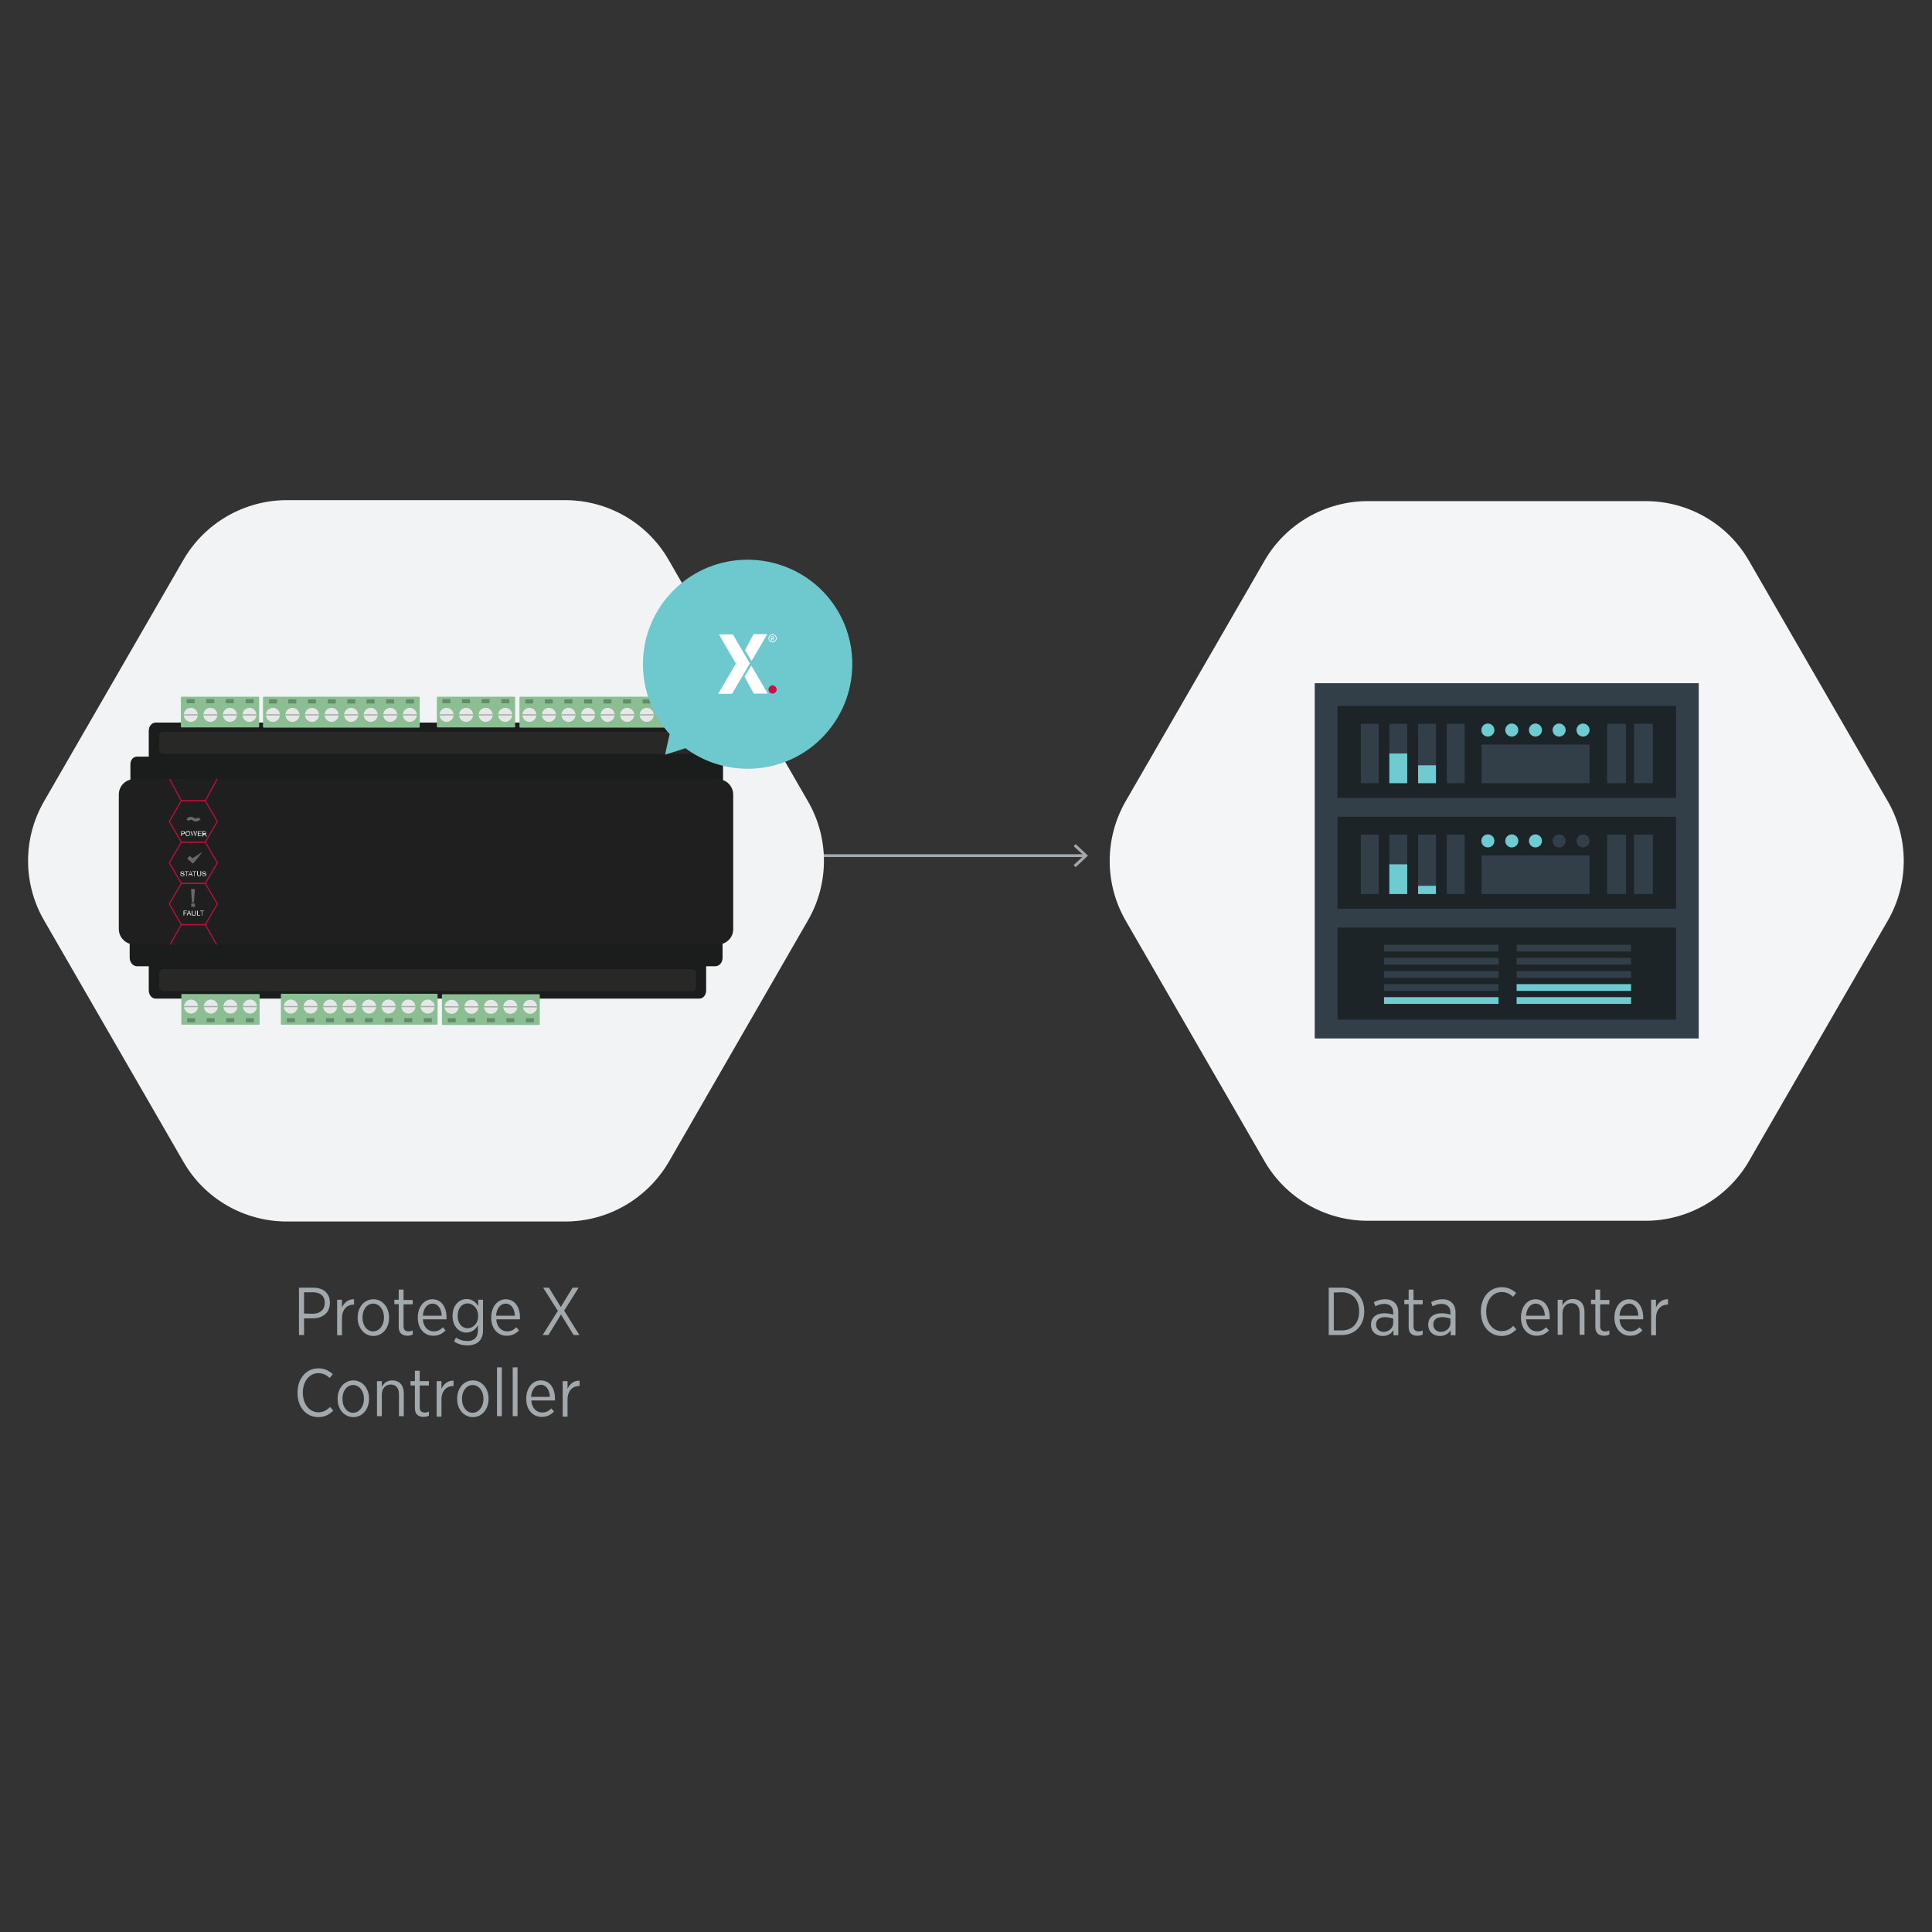 <?xml version="1.0" encoding="utf-8"?>
<!-- Generator: Adobe Illustrator 27.7.0, SVG Export Plug-In . SVG Version: 6.00 Build 0)  -->
<svg version="1.1" id="Layer_1" xmlns="http://www.w3.org/2000/svg" xmlns:xlink="http://www.w3.org/1999/xlink" x="0px" y="0px"
	 viewBox="0 0 800 800" style="enable-background:new 0 0 800 800;" xml:space="preserve">
<rect x="0" y="0" width="800" height="800" fill="#333333" stroke="none"/>
<style type="text/css">
	.st0{fill:none;stroke:#A2A9AD;stroke-width:1.17;stroke-miterlimit:10;}
	.st1{fill:#A2A9AD;}
	.st2{fill:#F4F5F6;}
	.st3{fill:#323E48;}
	.st4{fill:#1D2428;}
	.st5{fill:#6DCBD1;}
	.st6{fill:#F2F3F4;}
	.st7{fill:#1B1C1C;}
	.st8{fill:#8CBE94;}
	.st9{fill:#638C6A;}
	.st10{fill:#E6E8E7;}
	.st11{clip-path:url(#SVGID_00000029005123590661926480000004523930556851164571_);}
	.st12{fill:none;stroke:#A8ABAC;stroke-width:0.51;stroke-miterlimit:10;}
	.st13{clip-path:url(#SVGID_00000046310430703495908260000010832542057971578810_);}
	.st14{clip-path:url(#SVGID_00000160148028316334969840000001557472012426426290_);}
	.st15{clip-path:url(#SVGID_00000124849223888445283280000003402849132283569547_);}
	.st16{clip-path:url(#SVGID_00000098212211251927521600000008261939568689373587_);}
	.st17{clip-path:url(#SVGID_00000057112860763566997080000005656097610473108889_);}
	.st18{clip-path:url(#SVGID_00000035515938402733377750000004964328629869110967_);}
	.st19{clip-path:url(#SVGID_00000000922883602138636490000011842425698940110773_);}
	.st20{clip-path:url(#SVGID_00000050651336378155943300000010715187746398271105_);}
	.st21{clip-path:url(#SVGID_00000145737173095458899010000018242043206006221236_);}
	.st22{clip-path:url(#SVGID_00000116942251409669102050000002822041913829889724_);}
	.st23{clip-path:url(#SVGID_00000025408700865120578960000001182032885233768331_);}
	.st24{clip-path:url(#SVGID_00000174585060145602993990000009599672923108828831_);}
	.st25{clip-path:url(#SVGID_00000042724120792279012010000013533365702274912950_);}
	.st26{clip-path:url(#SVGID_00000124855251840148549950000002457805456850044050_);}
	.st27{clip-path:url(#SVGID_00000010295654779314616060000015853036577294562452_);}
	.st28{clip-path:url(#SVGID_00000174598484783699708430000015533001886694371519_);}
	.st29{fill:#211E1F;}
	.st30{fill:#1F1F20;}
	.st31{clip-path:url(#SVGID_00000000200890651769384370000003888193393333678486_);}
	.st32{fill:none;stroke:#C40D3C;stroke-width:0.44;stroke-miterlimit:10;}
	.st33{fill:#686868;}
	.st34{clip-path:url(#SVGID_00000183231523434083793070000011732751635557930158_);}
	.st35{clip-path:url(#SVGID_00000091713562933054508140000013083703042212566942_);}
	.st36{clip-path:url(#SVGID_00000161623985472882427260000002236766591102217091_);}
	.st37{clip-path:url(#SVGID_00000096758258429223352150000013136820347211563657_);}
	.st38{clip-path:url(#SVGID_00000103959326515727123570000009175384542931351971_);}
	.st39{clip-path:url(#SVGID_00000137823574072473860410000018194649421437182649_);}
	.st40{clip-path:url(#SVGID_00000181087265265313814780000002181093705031546508_);}
	.st41{clip-path:url(#SVGID_00000023261494401281182450000005657103208658979236_);}
	.st42{clip-path:url(#SVGID_00000072998525331052654330000009362155296104377791_);}
	.st43{clip-path:url(#SVGID_00000116931792254766925030000000192292634814568367_);}
	.st44{clip-path:url(#SVGID_00000098940216572233514370000001086136404204101285_);}
	.st45{clip-path:url(#SVGID_00000021110938582710064780000012628520081923915433_);}
	.st46{clip-path:url(#SVGID_00000148657797768126411600000002979912010257359278_);}
	.st47{clip-path:url(#SVGID_00000075133629422214732360000017926604656018299820_);}
	.st48{clip-path:url(#SVGID_00000094601894826145375620000013047739061666892928_);}
	.st49{clip-path:url(#SVGID_00000031899056096362612420000002719929729526011543_);}
	.st50{clip-path:url(#SVGID_00000132073014353302807240000007779225694072068541_);}
	.st51{clip-path:url(#SVGID_00000044160467975963092410000007867745123342246295_);}
	.st52{clip-path:url(#SVGID_00000004539103237144818620000001389812796800594860_);}
	.st53{clip-path:url(#SVGID_00000112633274698169339350000003099969772635741598_);}
	.st54{clip-path:url(#SVGID_00000090991187426699134740000012428871491552738448_);}
	.st55{clip-path:url(#SVGID_00000137826651847883405680000011184006960830334347_);}
	.st56{clip-path:url(#SVGID_00000026869957962275540160000005856039472360980117_);}
	.st57{clip-path:url(#SVGID_00000039827905378839317520000014507738667879169710_);}
	.st58{fill:#282827;}
	.st59{fill:#6EC9CF;}
	.st60{fill:#C41444;}
	.st61{fill:#FFFFFF;}
</style>
<line class="st0" x1="449.2" y1="354.3" x2="196.6" y2="354.3"/>
<polygon class="st1" points="445.4,349.5 444.6,350.4 448.8,354.3 444.6,358.2 445.4,359.1 450.5,354.3 "/>
<path class="st2" d="M681.4,505.5h-115c-17.7,0-34-9.4-42.8-24.7l-57.5-99.6c-8.8-15.3-8.8-34.1,0-49.4l57.5-99.6
	c8.8-15.3,25.2-24.7,42.8-24.7h115c17.7,0,34,9.4,42.8,24.7l57.5,99.6c8.8,15.3,8.8,34.1,0,49.4l-57.5,99.6
	C715.4,496,699,505.5,681.4,505.5z"/>
<rect x="544.4" y="282.9" class="st3" width="159" height="147.1"/>
<rect x="553.8" y="292.3" class="st4" width="140.2" height="38.1"/>
<rect x="563.5" y="299.7" class="st3" width="7.4" height="24.6"/>
<rect x="575.3" y="299.7" class="st3" width="7.4" height="24.6"/>
<rect x="587.2" y="299.7" class="st3" width="7.4" height="24.6"/>
<rect x="599.1" y="299.7" class="st3" width="7.4" height="24.6"/>
<circle class="st5" cx="616.1" cy="302.3" r="2.7"/>
<circle class="st5" cx="626" cy="302.3" r="2.7"/>
<circle class="st5" cx="635.8" cy="302.3" r="2.7"/>
<circle class="st5" cx="645.6" cy="302.3" r="2.7"/>
<circle class="st5" cx="655.5" cy="302.3" r="2.7"/>
<rect x="613.5" y="308.3" class="st3" width="44.7" height="16"/>
<rect x="665.5" y="299.7" class="st3" width="7.8" height="24.6"/>
<rect x="676.6" y="299.7" class="st3" width="7.8" height="24.6"/>
<rect x="575.3" y="312" class="st5" width="7.4" height="12.3"/>
<rect x="587.2" y="316.9" class="st5" width="7.4" height="7.4"/>
<rect x="553.8" y="338.2" class="st4" width="140.2" height="38.1"/>
<rect x="563.5" y="345.6" class="st3" width="7.4" height="24.6"/>
<rect x="575.3" y="345.6" class="st3" width="7.4" height="24.6"/>
<rect x="587.2" y="345.6" class="st3" width="7.4" height="24.6"/>
<rect x="599.1" y="345.6" class="st3" width="7.4" height="24.6"/>
<circle class="st5" cx="616.1" cy="348.2" r="2.7"/>
<circle class="st5" cx="626" cy="348.2" r="2.7"/>
<circle class="st5" cx="635.8" cy="348.2" r="2.7"/>
<circle class="st3" cx="645.6" cy="348.2" r="2.7"/>
<circle class="st3" cx="655.5" cy="348.2" r="2.7"/>
<rect x="613.5" y="354.2" class="st3" width="44.7" height="16"/>
<rect x="665.5" y="345.6" class="st3" width="7.8" height="24.6"/>
<rect x="676.6" y="345.6" class="st3" width="7.8" height="24.6"/>
<rect x="575.3" y="357.9" class="st5" width="7.4" height="12.3"/>
<rect x="587.2" y="366.8" class="st5" width="7.4" height="3.4"/>
<rect x="553.8" y="384.1" class="st4" width="140.2" height="38.1"/>
<rect x="573.1" y="391.2" class="st3" width="47.4" height="2.8"/>
<rect x="573.1" y="396.6" class="st3" width="47.4" height="2.8"/>
<rect x="573.1" y="402.1" class="st3" width="47.4" height="2.8"/>
<rect x="573.1" y="407.5" class="st3" width="47.4" height="2.8"/>
<rect x="573.1" y="412.9" class="st5" width="47.4" height="2.8"/>
<rect x="628" y="391.2" class="st3" width="47.4" height="2.8"/>
<rect x="628" y="396.6" class="st3" width="47.4" height="2.8"/>
<rect x="628" y="402.1" class="st3" width="47.4" height="2.8"/>
<rect x="628" y="407.5" class="st5" width="47.4" height="2.8"/>
<rect x="628" y="412.9" class="st5" width="47.4" height="2.8"/>
<path class="st6" d="M234.1,505.8H118.8c-17.7,0-34.1-9.4-42.9-24.8l-57.6-99.8c-8.9-15.3-8.9-34.2,0-49.5l57.6-99.8
	c8.8-15.3,25.2-24.8,42.9-24.8h115.2c17.7,0,34.1,9.4,42.9,24.8l57.6,99.8c8.9,15.3,8.9,34.2,0,49.5L277,481
	C268.1,496.3,251.8,505.8,234.1,505.8L234.1,505.8z"/>
<path class="st7" d="M64.4,395.8h225.2c1.5,0,2.8,1.5,2.8,3.4v10.9c0,1.9-1.2,3.4-2.8,3.4H64.4c-1.5,0-2.8-1.5-2.8-3.4v-10.9
	C61.6,397.3,62.9,395.8,64.4,395.8z"/>
<path class="st7" d="M64.4,299.2h225.2c1.5,0,2.8,1.5,2.8,3.4v10.9c0,1.9-1.2,3.4-2.8,3.4H64.4c-1.5,0-2.8-1.5-2.8-3.4v-10.9
	C61.6,300.7,62.9,299.2,64.4,299.2z"/>
<path class="st8" d="M107.3,424.3h-32c-0.1,0-0.2-0.1-0.2-0.2v-12.3c0-0.1,0.1-0.2,0.2-0.2h32c0.1,0,0.2,0.1,0.2,0.2v12.3
	C107.5,424.3,107.4,424.3,107.3,424.3z"/>
<rect x="101.8" y="421.6" class="st9" width="3.3" height="1.7"/>
<rect x="93.7" y="421.6" class="st9" width="3.3" height="1.7"/>
<rect x="85.6" y="421.6" class="st9" width="3.3" height="1.7"/>
<rect x="77.5" y="421.6" class="st9" width="3.3" height="1.7"/>
<circle class="st10" cx="79.1" cy="416.8" r="2.9"/>
<g>
	<defs>
		<circle id="SVGID_1_" cx="79.1" cy="416.8" r="2.9"/>
	</defs>
	<clipPath id="SVGID_00000016041601246592719670000005092885448687321526_">
		<use xlink:href="#SVGID_1_"  style="overflow:visible;"/>
	</clipPath>
	<g style="clip-path:url(#SVGID_00000016041601246592719670000005092885448687321526_);">
		<line class="st12" x1="82.2" y1="416.8" x2="76.1" y2="416.8"/>
	</g>
</g>
<circle class="st10" cx="95.4" cy="416.8" r="2.9"/>
<g>
	<defs>
		<circle id="SVGID_00000080179065304189600330000017920530881576032902_" cx="95.4" cy="416.8" r="2.9"/>
	</defs>
	<clipPath id="SVGID_00000044150186134256572450000010048598569014260915_">
		<use xlink:href="#SVGID_00000080179065304189600330000017920530881576032902_"  style="overflow:visible;"/>
	</clipPath>
	<g style="clip-path:url(#SVGID_00000044150186134256572450000010048598569014260915_);">
		<line class="st12" x1="98.4" y1="416.8" x2="92.4" y2="416.8"/>
	</g>
</g>
<circle class="st10" cx="103.5" cy="416.8" r="2.9"/>
<g>
	<defs>
		<circle id="SVGID_00000056415889925919891710000004036248775660437162_" cx="103.5" cy="416.8" r="2.9"/>
	</defs>
	<clipPath id="SVGID_00000054256280272931157830000010469474028549642409_">
		<use xlink:href="#SVGID_00000056415889925919891710000004036248775660437162_"  style="overflow:visible;"/>
	</clipPath>
	<g style="clip-path:url(#SVGID_00000054256280272931157830000010469474028549642409_);">
		<line class="st12" x1="106.5" y1="416.8" x2="100.4" y2="416.8"/>
	</g>
</g>
<circle class="st10" cx="87.3" cy="416.8" r="2.9"/>
<g>
	<defs>
		<circle id="SVGID_00000085210321984874210370000006205482759735144374_" cx="87.3" cy="416.8" r="2.9"/>
	</defs>
	<clipPath id="SVGID_00000037674483238422963760000008714056423201384320_">
		<use xlink:href="#SVGID_00000085210321984874210370000006205482759735144374_"  style="overflow:visible;"/>
	</clipPath>
	<g style="clip-path:url(#SVGID_00000037674483238422963760000008714056423201384320_);">
		<line class="st12" x1="90.3" y1="416.8" x2="84.3" y2="416.8"/>
	</g>
</g>
<path class="st8" d="M223.3,424.4h-40.1c-0.1,0-0.2-0.1-0.2-0.2v-12.3c0-0.1,0.1-0.2,0.2-0.2h40.1c0.1,0,0.2,0.1,0.2,0.2v12.3
	C223.5,424.3,223.4,424.4,223.3,424.4z"/>
<rect x="209.7" y="421.6" class="st9" width="3.3" height="1.7"/>
<rect x="201.6" y="421.6" class="st9" width="3.3" height="1.7"/>
<rect x="193.5" y="421.6" class="st9" width="3.3" height="1.7"/>
<rect x="185.4" y="421.6" class="st9" width="3.3" height="1.7"/>
<circle class="st10" cx="187" cy="416.9" r="2.9"/>
<g>
	<defs>
		<circle id="SVGID_00000107560064445386736780000003360204502774222000_" cx="187" cy="416.9" r="2.9"/>
	</defs>
	<clipPath id="SVGID_00000141413733135622066370000012255383940196000132_">
		<use xlink:href="#SVGID_00000107560064445386736780000003360204502774222000_"  style="overflow:visible;"/>
	</clipPath>
	<g style="clip-path:url(#SVGID_00000141413733135622066370000012255383940196000132_);">
		<line class="st12" x1="190" y1="416.9" x2="184" y2="416.9"/>
	</g>
</g>
<circle class="st10" cx="203.3" cy="416.9" r="2.9"/>
<g>
	<defs>
		<circle id="SVGID_00000106136550152426311140000017182868479262110891_" cx="203.3" cy="416.9" r="2.9"/>
	</defs>
	<clipPath id="SVGID_00000051346123084195669760000010360819926680857264_">
		<use xlink:href="#SVGID_00000106136550152426311140000017182868479262110891_"  style="overflow:visible;"/>
	</clipPath>
	<g style="clip-path:url(#SVGID_00000051346123084195669760000010360819926680857264_);">
		<line class="st12" x1="206.3" y1="416.9" x2="200.3" y2="416.9"/>
	</g>
</g>
<circle class="st10" cx="211.3" cy="416.9" r="2.9"/>
<g>
	<defs>
		<circle id="SVGID_00000043442741406761497430000011602885484472412574_" cx="211.3" cy="416.9" r="2.9"/>
	</defs>
	<clipPath id="SVGID_00000170992299810814461250000003013895785916979856_">
		<use xlink:href="#SVGID_00000043442741406761497430000011602885484472412574_"  style="overflow:visible;"/>
	</clipPath>
	<g style="clip-path:url(#SVGID_00000170992299810814461250000003013895785916979856_);">
		<line class="st12" x1="214.4" y1="416.9" x2="208.3" y2="416.9"/>
	</g>
</g>
<rect x="217.8" y="421.6" class="st9" width="3.3" height="1.7"/>
<circle class="st10" cx="219.5" cy="416.9" r="2.9"/>
<g>
	<defs>
		<circle id="SVGID_00000078040353791165293550000004000238672570988935_" cx="219.5" cy="416.9" r="2.9"/>
	</defs>
	<clipPath id="SVGID_00000105411364060526182580000005961019475928392125_">
		<use xlink:href="#SVGID_00000078040353791165293550000004000238672570988935_"  style="overflow:visible;"/>
	</clipPath>
	<g style="clip-path:url(#SVGID_00000105411364060526182580000005961019475928392125_);">
		<line class="st12" x1="222.5" y1="416.9" x2="216.5" y2="416.9"/>
	</g>
</g>
<circle class="st10" cx="195.2" cy="416.9" r="2.9"/>
<g>
	<defs>
		<circle id="SVGID_00000102517226540242668180000017789407345882851969_" cx="195.2" cy="416.9" r="2.9"/>
	</defs>
	<clipPath id="SVGID_00000021080649026199713520000007607243738570830238_">
		<use xlink:href="#SVGID_00000102517226540242668180000017789407345882851969_"  style="overflow:visible;"/>
	</clipPath>
	<g style="clip-path:url(#SVGID_00000021080649026199713520000007607243738570830238_);">
		<line class="st12" x1="198.2" y1="416.9" x2="192.1" y2="416.9"/>
	</g>
</g>
<path class="st8" d="M180.9,424.3h-64.3c-0.1,0-0.3-0.1-0.3-0.3v-12.2c0-0.1,0.1-0.3,0.3-0.3h64.3c0.1,0,0.3,0.1,0.3,0.3v12.2
	C181.2,424.2,181,424.3,180.9,424.3z"/>
<rect x="175.5" y="421.6" class="st9" width="3.3" height="1.7"/>
<rect x="167.4" y="421.6" class="st9" width="3.3" height="1.7"/>
<rect x="159.3" y="421.6" class="st9" width="3.3" height="1.7"/>
<rect x="151.1" y="421.6" class="st9" width="3.3" height="1.7"/>
<circle class="st10" cx="152.8" cy="416.8" r="2.9"/>
<g>
	<defs>
		<circle id="SVGID_00000091725133329901030360000016062100881071176360_" cx="152.8" cy="416.8" r="2.9"/>
	</defs>
	<clipPath id="SVGID_00000124852380569751027780000014882286141284895932_">
		<use xlink:href="#SVGID_00000091725133329901030360000016062100881071176360_"  style="overflow:visible;"/>
	</clipPath>
	<g style="clip-path:url(#SVGID_00000124852380569751027780000014882286141284895932_);">
		<line class="st12" x1="155.8" y1="416.8" x2="149.8" y2="416.8"/>
	</g>
</g>
<circle class="st10" cx="169.1" cy="416.8" r="2.9"/>
<g>
	<defs>
		<circle id="SVGID_00000109010746490247916780000016476336649011015065_" cx="169.1" cy="416.8" r="2.9"/>
	</defs>
	<clipPath id="SVGID_00000061436476593456886340000006883664021750974642_">
		<use xlink:href="#SVGID_00000109010746490247916780000016476336649011015065_"  style="overflow:visible;"/>
	</clipPath>
	<g style="clip-path:url(#SVGID_00000061436476593456886340000006883664021750974642_);">
		<line class="st12" x1="172.1" y1="416.8" x2="166.1" y2="416.8"/>
	</g>
</g>
<circle class="st10" cx="177.1" cy="416.8" r="2.9"/>
<g>
	<defs>
		<circle id="SVGID_00000048493827281574474560000007205455509763049605_" cx="177.1" cy="416.8" r="2.9"/>
	</defs>
	<clipPath id="SVGID_00000016070724524535242090000010199165268838850699_">
		<use xlink:href="#SVGID_00000048493827281574474560000007205455509763049605_"  style="overflow:visible;"/>
	</clipPath>
	<g style="clip-path:url(#SVGID_00000016070724524535242090000010199165268838850699_);">
		<line class="st12" x1="180.1" y1="416.8" x2="174.1" y2="416.8"/>
	</g>
</g>
<circle class="st10" cx="160.9" cy="416.8" r="2.9"/>
<g>
	<defs>
		<circle id="SVGID_00000101823966275976176360000014723118833834524557_" cx="160.9" cy="416.8" r="2.9"/>
	</defs>
	<clipPath id="SVGID_00000071551082702985208360000000796654138933678992_">
		<use xlink:href="#SVGID_00000101823966275976176360000014723118833834524557_"  style="overflow:visible;"/>
	</clipPath>
	<g style="clip-path:url(#SVGID_00000071551082702985208360000000796654138933678992_);">
		<line class="st12" x1="164" y1="416.8" x2="157.9" y2="416.8"/>
	</g>
</g>
<rect x="143.1" y="421.6" class="st9" width="3.3" height="1.7"/>
<rect x="135" y="421.6" class="st9" width="3.3" height="1.7"/>
<rect x="126.9" y="421.6" class="st9" width="3.3" height="1.7"/>
<rect x="118.8" y="421.6" class="st9" width="3.3" height="1.7"/>
<circle class="st10" cx="120.4" cy="416.8" r="2.9"/>
<g>
	<defs>
		<circle id="SVGID_00000103240735868136160260000005740524433209362075_" cx="120.4" cy="416.8" r="2.9"/>
	</defs>
	<clipPath id="SVGID_00000164473671162356633720000010336837992302697396_">
		<use xlink:href="#SVGID_00000103240735868136160260000005740524433209362075_"  style="overflow:visible;"/>
	</clipPath>
	<g style="clip-path:url(#SVGID_00000164473671162356633720000010336837992302697396_);">
		<line class="st12" x1="123.4" y1="416.8" x2="117.4" y2="416.8"/>
	</g>
</g>
<circle class="st10" cx="136.7" cy="416.8" r="2.9"/>
<g>
	<defs>
		<circle id="SVGID_00000165196728553657608500000015385087383324001421_" cx="136.7" cy="416.8" r="2.9"/>
	</defs>
	<clipPath id="SVGID_00000127015365470933293970000003792768707919360395_">
		<use xlink:href="#SVGID_00000165196728553657608500000015385087383324001421_"  style="overflow:visible;"/>
	</clipPath>
	<g style="clip-path:url(#SVGID_00000127015365470933293970000003792768707919360395_);">
		<line class="st12" x1="139.7" y1="416.8" x2="133.7" y2="416.8"/>
	</g>
</g>
<circle class="st10" cx="144.7" cy="416.8" r="2.9"/>
<g>
	<defs>
		<circle id="SVGID_00000137113504198163662570000016435195338750450621_" cx="144.7" cy="416.8" r="2.9"/>
	</defs>
	<clipPath id="SVGID_00000183207705190287069300000007911713396215888787_">
		<use xlink:href="#SVGID_00000137113504198163662570000016435195338750450621_"  style="overflow:visible;"/>
	</clipPath>
	<g style="clip-path:url(#SVGID_00000183207705190287069300000007911713396215888787_);">
		<line class="st12" x1="147.8" y1="416.8" x2="141.7" y2="416.8"/>
	</g>
</g>
<circle class="st10" cx="128.6" cy="416.8" r="2.9"/>
<g>
	<defs>
		<circle id="SVGID_00000003062605793703615750000009860599879072070591_" cx="128.6" cy="416.8" r="2.9"/>
	</defs>
	<clipPath id="SVGID_00000075126721432210789710000000447029688687146925_">
		<use xlink:href="#SVGID_00000003062605793703615750000009860599879072070591_"  style="overflow:visible;"/>
	</clipPath>
	<g style="clip-path:url(#SVGID_00000075126721432210789710000000447029688687146925_);">
		<line class="st12" x1="131.6" y1="416.8" x2="125.6" y2="416.8"/>
	</g>
</g>
<path class="st29" d="M69.8,319.1L69.8,319.1c-0.9,0-1.6-0.8-1.4-1.6l0.5-4.1h1.8l0.5,4.1C71.4,318.3,70.7,319.1,69.8,319.1
	L69.8,319.1z"/>
<path class="st29" d="M76.8,319.1L76.8,319.1c-0.9,0-1.6-0.8-1.4-1.6l0.5-4.1h1.8l0.5,4.1C78.3,318.3,77.7,319.1,76.8,319.1
	L76.8,319.1z"/>
<path class="st29" d="M83.8,319.1L83.8,319.1c-0.9,0-1.6-0.8-1.4-1.6l0.5-4.1h1.8l0.5,4.1C85.3,318.3,84.6,319.1,83.8,319.1
	L83.8,319.1z"/>
<path class="st29" d="M90.7,319.1L90.7,319.1c-0.9,0-1.6-0.8-1.4-1.6l0.5-4.1h1.8l0.5,4.1C92.3,318.3,91.6,319.1,90.7,319.1
	L90.7,319.1z"/>
<path class="st29" d="M97.7,319.1L97.7,319.1c-0.9,0-1.6-0.8-1.4-1.6l0.5-4.1h1.8l0.5,4.1C99.2,318.3,98.6,319.1,97.7,319.1
	L97.7,319.1z"/>
<path class="st29" d="M104.7,319.1L104.7,319.1c-0.9,0-1.6-0.8-1.4-1.6l0.5-4.1h1.8l0.5,4.1C106.2,318.3,105.5,319.1,104.7,319.1
	L104.7,319.1z"/>
<path class="st29" d="M111.6,319.1L111.6,319.1c-0.9,0-1.6-0.8-1.4-1.6l0.5-4.1h1.8l0.5,4.1C113.2,318.3,112.5,319.1,111.6,319.1
	L111.6,319.1z"/>
<path class="st29" d="M118.6,319.1L118.6,319.1c-0.9,0-1.6-0.8-1.4-1.6l0.5-4.1h1.8l0.5,4.1C120.1,318.3,119.5,319.1,118.6,319.1
	L118.6,319.1z"/>
<path class="st29" d="M125.6,319.1L125.6,319.1c-0.9,0-1.6-0.8-1.4-1.6l0.5-4.1h1.8l0.5,4.1C127.1,318.3,126.4,319.1,125.6,319.1
	L125.6,319.1z"/>
<path class="st29" d="M132.5,319.1L132.5,319.1c-0.9,0-1.6-0.8-1.4-1.6l0.5-4.1h1.8l0.5,4.1C134.1,318.3,133.4,319.1,132.5,319.1
	L132.5,319.1z"/>
<path class="st29" d="M139.5,319.1L139.5,319.1c-0.9,0-1.6-0.8-1.4-1.6l0.5-4.1h1.8l0.5,4.1C141,318.3,140.4,319.1,139.5,319.1
	L139.5,319.1z"/>
<path class="st29" d="M146.5,319.1L146.5,319.1c-0.9,0-1.6-0.8-1.4-1.6l0.5-4.1h1.8l0.5,4.1C148,318.3,147.3,319.1,146.5,319.1
	L146.5,319.1z"/>
<path class="st29" d="M153.4,319.1L153.4,319.1c-0.9,0-1.6-0.8-1.4-1.6l0.5-4.1h1.8l0.5,4.1C155,318.3,154.3,319.1,153.4,319.1
	L153.4,319.1z"/>
<path class="st29" d="M160.4,319.1L160.4,319.1c-0.9,0-1.6-0.8-1.4-1.6l0.5-4.1h1.8l0.5,4.1C161.9,318.3,161.3,319.1,160.4,319.1
	L160.4,319.1z"/>
<path class="st29" d="M167.4,319.1L167.4,319.1c-0.9,0-1.6-0.8-1.4-1.6l0.5-4.1h1.8l0.5,4.1C168.9,318.3,168.2,319.1,167.4,319.1
	L167.4,319.1z"/>
<path class="st29" d="M174.3,319.1L174.3,319.1c-0.9,0-1.6-0.8-1.4-1.6l0.5-4.1h1.8l0.5,4.1C175.9,318.3,175.2,319.1,174.3,319.1
	L174.3,319.1z"/>
<path class="st29" d="M181.3,319.1L181.3,319.1c-0.9,0-1.6-0.8-1.4-1.6l0.5-4.1h1.8l0.5,4.1C182.8,318.3,182.2,319.1,181.3,319.1
	L181.3,319.1z"/>
<path class="st29" d="M188.3,319.1L188.3,319.1c-0.9,0-1.6-0.8-1.4-1.6l0.5-4.1h1.8l0.5,4.1C189.8,318.3,189.1,319.1,188.3,319.1
	L188.3,319.1z"/>
<path class="st29" d="M195.2,319.1L195.2,319.1c-0.9,0-1.6-0.8-1.4-1.6l0.5-4.1h1.8l0.5,4.1C196.8,318.3,196.1,319.1,195.2,319.1
	L195.2,319.1z"/>
<path class="st29" d="M202.2,319.1L202.2,319.1c-0.9,0-1.6-0.8-1.4-1.6l0.5-4.1h1.8l0.5,4.1C203.7,318.3,203.1,319.1,202.2,319.1
	L202.2,319.1z"/>
<path class="st29" d="M209.2,319.1L209.2,319.1c-0.9,0-1.6-0.8-1.4-1.6l0.5-4.1h1.8l0.5,4.1C210.7,318.3,210,319.1,209.2,319.1
	L209.2,319.1z"/>
<path class="st29" d="M216.1,319.1L216.1,319.1c-0.9,0-1.6-0.8-1.4-1.6l0.5-4.1h1.8l0.5,4.1C217.7,318.3,217,319.1,216.1,319.1
	L216.1,319.1z"/>
<path class="st29" d="M223.1,319.1L223.1,319.1c-0.9,0-1.6-0.8-1.4-1.6l0.5-4.1h1.8l0.5,4.1C224.6,318.3,224,319.1,223.1,319.1
	L223.1,319.1z"/>
<path class="st29" d="M230.1,319.1L230.1,319.1c-0.9,0-1.6-0.8-1.4-1.6l0.5-4.1h1.8l0.5,4.1C231.6,318.3,230.9,319.1,230.1,319.1
	L230.1,319.1z"/>
<path class="st29" d="M237,319.1L237,319.1c-0.9,0-1.6-0.8-1.4-1.6l0.5-4.1h1.8l0.5,4.1C238.6,318.3,237.9,319.1,237,319.1
	L237,319.1z"/>
<path class="st29" d="M244,319.1L244,319.1c-0.9,0-1.6-0.8-1.4-1.6l0.5-4.1h1.8l0.5,4.1C245.5,318.3,244.9,319.1,244,319.1
	L244,319.1z"/>
<path class="st29" d="M251,319.1L251,319.1c-0.9,0-1.6-0.8-1.4-1.6l0.5-4.1h1.8l0.5,4.1C252.5,318.3,251.8,319.1,251,319.1
	L251,319.1z"/>
<path class="st29" d="M257.9,319.1L257.9,319.1c-0.9,0-1.5-0.8-1.4-1.6l0.5-4.1h1.8l0.5,4.1C259.5,318.3,258.8,319.1,257.9,319.1
	L257.9,319.1z"/>
<path class="st29" d="M264.9,319.1L264.9,319.1c-0.9,0-1.5-0.8-1.4-1.6l0.5-4.1h1.8l0.5,4.1C266.4,318.3,265.8,319.1,264.9,319.1
	L264.9,319.1z"/>
<path class="st29" d="M271.9,319.1L271.9,319.1c-0.9,0-1.5-0.8-1.4-1.6l0.5-4.1h1.8l0.5,4.1C273.4,318.3,272.7,319.1,271.9,319.1
	L271.9,319.1z"/>
<path class="st29" d="M278.8,319.1L278.8,319.1c-0.9,0-1.5-0.8-1.4-1.6l0.5-4.1h1.8l0.5,4.1C280.4,318.3,279.7,319.1,278.8,319.1
	L278.8,319.1z"/>
<path class="st29" d="M285.8,319.1L285.8,319.1c-0.9,0-1.5-0.8-1.4-1.6l0.5-4.1h1.8l0.5,4.1C287.3,318.3,286.7,319.1,285.8,319.1
	L285.8,319.1z"/>
<path class="st29" d="M69.8,394.1L69.8,394.1c-0.9,0-1.6,0.8-1.4,1.6l0.5,4.1h1.8l0.5-4.1C71.4,394.9,70.7,394.1,69.8,394.1
	L69.8,394.1z"/>
<path class="st29" d="M76.8,394.1L76.8,394.1c-0.9,0-1.6,0.8-1.4,1.6l0.5,4.1h1.8l0.5-4.1C78.3,394.9,77.7,394.1,76.8,394.1
	L76.8,394.1z"/>
<path class="st29" d="M83.8,394.1L83.8,394.1c-0.9,0-1.6,0.8-1.4,1.6l0.5,4.1h1.8l0.5-4.1C85.3,394.9,84.6,394.1,83.8,394.1
	L83.8,394.1z"/>
<path class="st29" d="M90.7,394.1L90.7,394.1c-0.9,0-1.6,0.8-1.4,1.6l0.5,4.1h1.8l0.5-4.1C92.3,394.9,91.6,394.1,90.7,394.1
	L90.7,394.1z"/>
<path class="st29" d="M97.7,394.1L97.7,394.1c-0.9,0-1.6,0.8-1.4,1.6l0.5,4.1h1.8l0.5-4.1C99.2,394.9,98.6,394.1,97.7,394.1
	L97.7,394.1z"/>
<path class="st29" d="M104.7,394.1L104.7,394.1c-0.9,0-1.6,0.8-1.4,1.6l0.5,4.1h1.8l0.5-4.1C106.2,394.9,105.5,394.1,104.7,394.1
	L104.7,394.1z"/>
<path class="st29" d="M111.6,394.1L111.6,394.1c-0.9,0-1.6,0.8-1.4,1.6l0.5,4.1h1.8l0.5-4.1C113.2,394.9,112.5,394.1,111.6,394.1
	L111.6,394.1z"/>
<path class="st29" d="M118.6,394.1L118.6,394.1c-0.9,0-1.6,0.8-1.4,1.6l0.5,4.1h1.8l0.5-4.1C120.1,394.9,119.5,394.1,118.6,394.1
	L118.6,394.1z"/>
<path class="st29" d="M125.6,394.1L125.6,394.1c-0.9,0-1.6,0.8-1.4,1.6l0.5,4.1h1.8l0.5-4.1C127.1,394.9,126.4,394.1,125.6,394.1
	L125.6,394.1z"/>
<path class="st29" d="M132.5,394.1L132.5,394.1c-0.9,0-1.6,0.8-1.4,1.6l0.5,4.1h1.8l0.5-4.1C134.1,394.9,133.4,394.1,132.5,394.1
	L132.5,394.1z"/>
<path class="st29" d="M139.5,394.1L139.5,394.1c-0.9,0-1.6,0.8-1.4,1.6l0.5,4.1h1.8l0.5-4.1C141,394.9,140.4,394.1,139.5,394.1
	L139.5,394.1z"/>
<path class="st29" d="M146.5,394.1L146.5,394.1c-0.9,0-1.6,0.8-1.4,1.6l0.5,4.1h1.8l0.5-4.1C148,394.9,147.3,394.1,146.5,394.1
	L146.5,394.1z"/>
<path class="st29" d="M153.4,394.1L153.4,394.1c-0.9,0-1.6,0.8-1.4,1.6l0.5,4.1h1.8l0.5-4.1C155,394.9,154.3,394.1,153.4,394.1
	L153.4,394.1z"/>
<path class="st29" d="M160.4,394.1L160.4,394.1c-0.9,0-1.6,0.8-1.4,1.6l0.5,4.1h1.8l0.5-4.1C161.9,394.9,161.3,394.1,160.4,394.1
	L160.4,394.1z"/>
<path class="st29" d="M167.4,394.1L167.4,394.1c-0.9,0-1.6,0.8-1.4,1.6l0.5,4.1h1.8l0.5-4.1C168.9,394.9,168.2,394.1,167.4,394.1
	L167.4,394.1z"/>
<path class="st29" d="M174.3,394.1L174.3,394.1c-0.9,0-1.6,0.8-1.4,1.6l0.5,4.1h1.8l0.5-4.1C175.9,394.9,175.2,394.1,174.3,394.1
	L174.3,394.1z"/>
<path class="st29" d="M181.3,394.1L181.3,394.1c-0.9,0-1.6,0.8-1.4,1.6l0.5,4.1h1.8l0.5-4.1C182.8,394.9,182.2,394.1,181.3,394.1
	L181.3,394.1z"/>
<path class="st29" d="M188.3,394.1L188.3,394.1c-0.9,0-1.6,0.8-1.4,1.6l0.5,4.1h1.8l0.5-4.1C189.8,394.9,189.1,394.1,188.3,394.1
	L188.3,394.1z"/>
<path class="st29" d="M195.2,394.1L195.2,394.1c-0.9,0-1.6,0.8-1.4,1.6l0.5,4.1h1.8l0.5-4.1C196.8,394.9,196.1,394.1,195.2,394.1
	L195.2,394.1z"/>
<path class="st29" d="M202.2,394.1L202.2,394.1c-0.9,0-1.6,0.8-1.4,1.6l0.5,4.1h1.8l0.5-4.1C203.7,394.9,203.1,394.1,202.2,394.1
	L202.2,394.1z"/>
<path class="st29" d="M209.2,394.1L209.2,394.1c-0.9,0-1.6,0.8-1.4,1.6l0.5,4.1h1.8l0.5-4.1C210.7,394.9,210,394.1,209.2,394.1
	L209.2,394.1z"/>
<path class="st29" d="M216.1,394.1L216.1,394.1c-0.9,0-1.6,0.8-1.4,1.6l0.5,4.1h1.8l0.5-4.1C217.7,394.9,217,394.1,216.1,394.1
	L216.1,394.1z"/>
<path class="st29" d="M223.1,394.1L223.1,394.1c-0.9,0-1.6,0.8-1.4,1.6l0.5,4.1h1.8l0.5-4.1C224.6,394.9,224,394.1,223.1,394.1
	L223.1,394.1z"/>
<path class="st29" d="M230.1,394.1L230.1,394.1c-0.9,0-1.6,0.8-1.4,1.6l0.5,4.1h1.8l0.5-4.1C231.6,394.9,230.9,394.1,230.1,394.1
	L230.1,394.1z"/>
<path class="st29" d="M237,394.1L237,394.1c-0.9,0-1.6,0.8-1.4,1.6l0.5,4.1h1.8l0.5-4.1C238.6,394.9,237.9,394.1,237,394.1
	L237,394.1z"/>
<path class="st29" d="M244,394.1L244,394.1c-0.9,0-1.6,0.8-1.4,1.6l0.5,4.1h1.8l0.5-4.1C245.5,394.9,244.9,394.1,244,394.1
	L244,394.1z"/>
<path class="st29" d="M251,394.1L251,394.1c-0.9,0-1.6,0.8-1.4,1.6l0.5,4.1h1.8l0.5-4.1C252.5,394.9,251.8,394.1,251,394.1
	L251,394.1z"/>
<path class="st29" d="M257.9,394.1L257.9,394.1c-0.9,0-1.5,0.8-1.4,1.6l0.5,4.1h1.8l0.5-4.1C259.5,394.9,258.8,394.1,257.9,394.1
	L257.9,394.1z"/>
<path class="st29" d="M264.9,394.1L264.9,394.1c-0.9,0-1.5,0.8-1.4,1.6l0.5,4.1h1.8l0.5-4.1C266.4,394.9,265.8,394.1,264.9,394.1
	L264.9,394.1z"/>
<path class="st29" d="M271.9,394.1L271.9,394.1c-0.9,0-1.5,0.8-1.4,1.6l0.5,4.1h1.8l0.5-4.1C273.4,394.9,272.7,394.1,271.9,394.1
	L271.9,394.1z"/>
<path class="st29" d="M278.8,394.1L278.8,394.1c-0.9,0-1.5,0.8-1.4,1.6l0.5,4.1h1.8l0.5-4.1C280.4,394.9,279.7,394.1,278.8,394.1
	L278.8,394.1z"/>
<path class="st29" d="M285.8,394.1L285.8,394.1c-0.9,0-1.5,0.8-1.4,1.6l0.5,4.1h1.8l0.5-4.1C287.3,394.9,286.7,394.1,285.8,394.1
	L285.8,394.1z"/>
<path class="st7" d="M56.7,385.3h239.5c1.6,0,3,1.6,3,3.5v7.8c0,1.9-1.3,3.5-3,3.5H56.7c-1.6,0-3-1.6-3-3.5v-7.8
	C53.7,386.9,55,385.3,56.7,385.3z"/>
<path class="st7" d="M296.7,326h-240c-1.5,0-2.7-1.4-2.7-3.1v-6.5c0-1.7,1.2-3.1,2.7-3.1h240c1.5,0,2.7,1.4,2.7,3.1v6.5
	C299.5,324.6,298.3,326,296.7,326L296.7,326z"/>
<path class="st30" d="M297.2,391.1H55.7c-3.6,0-6.5-2.9-6.5-6.4V329c0-3.6,2.9-6.4,6.5-6.4h241.4c3.6,0,6.5,2.9,6.5,6.4v55.6
	C303.7,388.2,300.8,391.1,297.2,391.1z"/>
<g>
	<defs>
		<path id="SVGID_00000044141512673811216720000002724496489403506591_" d="M297.2,391.1H55.7c-3.6,0-6.5-2.9-6.5-6.4V329
			c0-3.6,2.9-6.4,6.5-6.4h241.4c3.6,0,6.5,2.9,6.5,6.4v55.6C303.7,388.2,300.8,391.1,297.2,391.1z"/>
	</defs>
	<clipPath id="SVGID_00000057146879706908520710000009309650504802139823_">
		<use xlink:href="#SVGID_00000044141512673811216720000002724496489403506591_"  style="overflow:visible;"/>
	</clipPath>
	<g style="clip-path:url(#SVGID_00000057146879706908520710000009309650504802139823_);">
		<polygon class="st32" points="75.1,365.8 70.1,357.3 75.1,348.7 85,348.7 90,357.3 85,365.8 		"/>
		<polygon class="st32" points="75.1,348.7 70.1,340.2 75.1,331.6 85,331.6 90,340.2 85,348.7 		"/>
		<polygon class="st32" points="75.1,382.9 70.1,374.3 75.1,365.8 85,365.8 90,374.3 85,382.9 		"/>
		<polyline class="st32" points="70.1,391.7 75.1,382.9 85,382.9 90,391.7 		"/>
		<polyline class="st32" points="90,322.4 85,331.6 75.1,331.6 70.1,322.4 		"/>
		<polygon class="st33" points="79.8,357.6 77.5,355.5 78.6,354.4 80.9,356.5 		"/>
		<polygon class="st33" points="83.9,352.7 82.3,354.7 80.9,356.5 80.1,356.1 79.5,355.5 81.7,354.1 		"/>
		<polygon class="st33" points="80.3,373.7 79.5,373.7 79.1,368.1 80.7,368.1 		"/>
		<rect x="79.2" y="374.1" class="st33" width="1.5" height="1.4"/>
		<path class="st6" d="M75,346.2v-2h0.8c0.1,0,0.2,0,0.3,0c0.1,0,0.2,0,0.2,0.1c0.1,0,0.1,0.1,0.2,0.2s0.1,0.2,0.1,0.3
			c0,0.2-0.1,0.3-0.2,0.4s-0.3,0.2-0.6,0.2h-0.5v0.8L75,346.2L75,346.2z M75.2,345.1h0.5c0.2,0,0.3,0,0.4-0.1
			c0.1-0.1,0.1-0.2,0.1-0.3c0-0.1,0-0.2-0.1-0.2c0-0.1-0.1-0.1-0.2-0.1c-0.1,0-0.1,0-0.2,0h-0.5V345.1L75.2,345.1z"/>
		<path class="st6" d="M76.8,345.2c0-0.3,0.1-0.6,0.3-0.8c0.2-0.2,0.4-0.3,0.7-0.3c0.2,0,0.4,0,0.5,0.1c0.2,0.1,0.3,0.2,0.3,0.4
			s0.1,0.3,0.1,0.5s0,0.4-0.1,0.6c-0.1,0.2-0.2,0.3-0.4,0.4s-0.3,0.1-0.5,0.1c-0.2,0-0.4,0-0.5-0.1c-0.2-0.1-0.3-0.2-0.3-0.4
			S76.8,345.4,76.8,345.2L76.8,345.2z M77.1,345.2c0,0.2,0.1,0.4,0.2,0.6c0.1,0.1,0.3,0.2,0.5,0.2s0.4-0.1,0.5-0.2
			c0.1-0.1,0.2-0.4,0.2-0.6c0-0.2,0-0.3-0.1-0.4c-0.1-0.1-0.1-0.2-0.2-0.3s-0.2-0.1-0.4-0.1c-0.2,0-0.4,0.1-0.5,0.2
			S77.1,344.9,77.1,345.2L77.1,345.2z"/>
		<path class="st6" d="M79.5,346.2l-0.6-2h0.3l0.3,1.3c0,0.1,0.1,0.3,0.1,0.4c0.1-0.2,0.1-0.3,0.1-0.4l0.4-1.4h0.3l0.3,1
			c0.1,0.3,0.1,0.5,0.2,0.7c0-0.1,0.1-0.3,0.1-0.4l0.3-1.3h0.3l-0.6,2h-0.3l-0.4-1.6c0-0.1-0.1-0.2-0.1-0.2c0,0.1,0,0.2-0.1,0.2
			l-0.4,1.6L79.5,346.2L79.5,346.2z"/>
		<path class="st6" d="M81.9,346.2v-2h1.5v0.2h-1.2v0.6h1.1v0.2h-1.1v0.7h1.3v0.2L81.9,346.2L81.9,346.2z"/>
		<path class="st6" d="M83.8,346.2v-2h0.9c0.2,0,0.3,0,0.4,0.1s0.2,0.1,0.2,0.2c0.1,0.1,0.1,0.2,0.1,0.3c0,0.1-0.1,0.3-0.1,0.4
			s-0.2,0.2-0.4,0.2c0.1,0,0.1,0.1,0.2,0.1c0.1,0.1,0.2,0.2,0.2,0.3l0.4,0.6h-0.3l-0.3-0.4c-0.1-0.1-0.2-0.2-0.2-0.3
			c-0.1-0.1-0.1-0.1-0.1-0.1c0,0-0.1,0-0.1,0c0,0-0.1,0-0.2,0h-0.3v0.9L83.8,346.2L83.8,346.2z M84.1,345h0.6c0.1,0,0.2,0,0.3,0
			s0.1-0.1,0.2-0.1c0-0.1,0.1-0.1,0.1-0.2c0-0.1,0-0.2-0.1-0.2s-0.2-0.1-0.3-0.1h-0.7L84.1,345L84.1,345z"/>
		<path class="st6" d="M74.6,362.1l0.3,0c0,0.1,0,0.2,0.1,0.2c0,0.1,0.1,0.1,0.2,0.2s0.2,0.1,0.3,0.1c0.1,0,0.2,0,0.3,0
			s0.1-0.1,0.2-0.1c0,0,0.1-0.1,0.1-0.2s0-0.1-0.1-0.2c0,0-0.1-0.1-0.2-0.1c-0.1,0-0.2,0-0.4-0.1c-0.2,0-0.3-0.1-0.4-0.1
			c-0.1,0-0.2-0.1-0.2-0.2c-0.1-0.1-0.1-0.2-0.1-0.2c0-0.1,0-0.2,0.1-0.3s0.2-0.2,0.3-0.2c0.1,0,0.2-0.1,0.4-0.1
			c0.2,0,0.3,0,0.4,0.1c0.1,0,0.2,0.1,0.3,0.2c0.1,0.1,0.1,0.2,0.1,0.3l-0.3,0c0-0.1-0.1-0.2-0.1-0.3s-0.2-0.1-0.4-0.1
			s-0.3,0-0.4,0.1c-0.1,0.1-0.1,0.1-0.1,0.2c0,0.1,0,0.1,0.1,0.2s0.2,0.1,0.4,0.1s0.4,0.1,0.5,0.1c0.1,0,0.2,0.1,0.3,0.2
			c0.1,0.1,0.1,0.2,0.1,0.3s0,0.2-0.1,0.3s-0.2,0.2-0.3,0.2c-0.1,0-0.2,0.1-0.4,0.1c-0.2,0-0.3,0-0.5-0.1c-0.1,0-0.2-0.1-0.3-0.2
			C74.7,362.4,74.7,362.3,74.6,362.1L74.6,362.1z"/>
		<path class="st6" d="M77.2,362.8V361h-0.7v-0.2h1.6v0.2h-0.7v1.8H77.2L77.2,362.8z"/>
		<path class="st6" d="M78,362.8l0.8-2H79l0.8,2h-0.3l-0.2-0.6h-0.9l-0.2,0.6H78L78,362.8z M78.5,361.9h0.7l-0.2-0.6
			c-0.1-0.2-0.1-0.3-0.2-0.4c0,0.1-0.1,0.3-0.1,0.4L78.5,361.9L78.5,361.9z"/>
		<path class="st6" d="M80.4,362.8V361h-0.7v-0.2h1.6v0.2h-0.7v1.8H80.4L80.4,362.8z"/>
		<path class="st6" d="M83,360.7h0.3v1.2c0,0.2,0,0.4-0.1,0.5s-0.1,0.2-0.2,0.3s-0.3,0.1-0.5,0.1s-0.3,0-0.5-0.1s-0.2-0.2-0.3-0.3
			s-0.1-0.3-0.1-0.5v-1.2h0.3v1.2c0,0.2,0,0.3,0.1,0.4s0.1,0.1,0.2,0.2c0.1,0,0.2,0.1,0.3,0.1c0.2,0,0.3,0,0.4-0.1
			c0.1-0.1,0.1-0.3,0.1-0.5L83,360.7L83,360.7z"/>
		<path class="st6" d="M83.6,362.1l0.3,0c0,0.1,0,0.2,0.1,0.2c0,0.1,0.1,0.1,0.2,0.2s0.2,0.1,0.3,0.1c0.1,0,0.2,0,0.3,0
			s0.1-0.1,0.2-0.1c0,0,0.1-0.1,0.1-0.2s0-0.1-0.1-0.2c0,0-0.1-0.1-0.2-0.1c-0.1,0-0.2,0-0.4-0.1c-0.2,0-0.3-0.1-0.4-0.1
			c-0.1,0-0.2-0.1-0.2-0.2c-0.1-0.1-0.1-0.2-0.1-0.2c0-0.1,0-0.2,0.1-0.3s0.2-0.2,0.3-0.2c0.1,0,0.2-0.1,0.4-0.1
			c0.2,0,0.3,0,0.4,0.1c0.1,0,0.2,0.1,0.3,0.2c0.1,0.1,0.1,0.2,0.1,0.3l-0.3,0c0-0.1-0.1-0.2-0.1-0.3s-0.2-0.1-0.4-0.1
			s-0.3,0-0.4,0.1c-0.1,0.1-0.1,0.1-0.1,0.2c0,0.1,0,0.1,0.1,0.2s0.2,0.1,0.4,0.1s0.4,0.1,0.5,0.1c0.1,0,0.2,0.1,0.3,0.2
			c0.1,0.1,0.1,0.2,0.1,0.3s0,0.2-0.1,0.3s-0.2,0.2-0.3,0.2c-0.1,0-0.2,0.1-0.4,0.1c-0.2,0-0.3,0-0.5-0.1c-0.1,0-0.2-0.1-0.3-0.2
			C83.7,362.4,83.7,362.3,83.6,362.1L83.6,362.1z"/>
		<path class="st6" d="M76,379.1v-2h1.4v0.2h-1.1v0.6h1v0.2h-1v0.9L76,379.1L76,379.1z"/>
		<path class="st6" d="M77.3,379.1l0.8-2h0.3l0.8,2h-0.3l-0.2-0.6h-0.9l-0.2,0.6H77.3L77.3,379.1z M77.9,378.3h0.7l-0.2-0.6
			c-0.1-0.2-0.1-0.3-0.2-0.4c0,0.1-0.1,0.3-0.1,0.4L77.9,378.3L77.9,378.3z"/>
		<path class="st6" d="M80.8,377.1h0.3v1.2c0,0.2,0,0.4-0.1,0.5s-0.1,0.2-0.2,0.3s-0.3,0.1-0.5,0.1s-0.3,0-0.5-0.1s-0.2-0.2-0.3-0.3
			s-0.1-0.3-0.1-0.5v-1.2h0.3v1.2c0,0.2,0,0.3,0.1,0.4s0.1,0.1,0.2,0.2c0.1,0,0.2,0.1,0.3,0.1c0.2,0,0.3,0,0.4-0.1
			c0.1-0.1,0.1-0.3,0.1-0.5L80.8,377.1L80.8,377.1z"/>
		<path class="st6" d="M81.6,379.1v-2h0.3v1.8h1v0.2L81.6,379.1L81.6,379.1z"/>
		<path class="st6" d="M83.5,379.1v-1.8h-0.7v-0.2h1.6v0.2h-0.7v1.8H83.5L83.5,379.1z"/>
		<path class="st33" d="M77.8,339.7c-0.2-0.1-0.4-0.3-0.6-0.5c0.2-0.2,0.3-0.4,0.5-0.5c0.2-0.2,0.4-0.3,0.7-0.4
			c0.5-0.1,0.9-0.1,1.4,0.1c0.2,0.1,0.4,0.2,0.6,0.3c0.2,0.1,0.3,0.2,0.6,0.2c0.2,0,0.4,0,0.6-0.1l0.5-0.3l0.3,0.2
			c0.1,0.1,0.2,0.2,0.4,0.3l0.3,0.2l-0.2,0.2l-0.2,0.2l-0.3,0.2l-0.2,0.1l-0.3,0.1l-0.2,0.1c-0.4,0.1-0.8,0.1-1.2,0
			c-0.4-0.1-0.7-0.5-1.1-0.6c-0.4-0.1-0.8,0-1.1,0.3l-0.2,0.1L77.8,339.7L77.8,339.7z"/>
	</g>
</g>
<path class="st8" d="M75.1,288.5h32c0.1,0,0.2,0.1,0.2,0.2V301c0,0.1-0.1,0.2-0.2,0.2h-32c-0.1,0-0.2-0.1-0.2-0.2v-12.3
	C75,288.6,75,288.5,75.1,288.5z"/>
<rect x="77.3" y="289.5" class="st9" width="3.3" height="1.7"/>
<rect x="85.4" y="289.5" class="st9" width="3.3" height="1.7"/>
<rect x="93.5" y="289.5" class="st9" width="3.3" height="1.7"/>
<rect x="101.7" y="289.5" class="st9" width="3.3" height="1.7"/>
<circle class="st10" cx="103.3" cy="296" r="2.9"/>
<g>
	<defs>
		<circle id="SVGID_00000107546750550305785860000002204771754574314671_" cx="103.3" cy="296" r="2.9"/>
	</defs>
	<clipPath id="SVGID_00000167363599667102341140000011560154507869246089_">
		<use xlink:href="#SVGID_00000107546750550305785860000002204771754574314671_"  style="overflow:visible;"/>
	</clipPath>
	<g style="clip-path:url(#SVGID_00000167363599667102341140000011560154507869246089_);">
		<line class="st12" x1="100.3" y1="296" x2="106.3" y2="296"/>
	</g>
</g>
<circle class="st10" cx="87.1" cy="296" r="2.9"/>
<g>
	<defs>
		<circle id="SVGID_00000015331945172595352490000015427317057431902905_" cx="87.1" cy="296" r="2.9"/>
	</defs>
	<clipPath id="SVGID_00000023280465503996715770000007041425654026712241_">
		<use xlink:href="#SVGID_00000015331945172595352490000015427317057431902905_"  style="overflow:visible;"/>
	</clipPath>
	<g style="clip-path:url(#SVGID_00000023280465503996715770000007041425654026712241_);">
		<line class="st12" x1="84.1" y1="296" x2="90.1" y2="296"/>
	</g>
</g>
<circle class="st10" cx="79" cy="296" r="2.9"/>
<g>
	<defs>
		<circle id="SVGID_00000150804884719988582050000001883143842583932560_" cx="79" cy="296" r="2.9"/>
	</defs>
	<clipPath id="SVGID_00000148648051198247934560000006059402304073015184_">
		<use xlink:href="#SVGID_00000150804884719988582050000001883143842583932560_"  style="overflow:visible;"/>
	</clipPath>
	<g style="clip-path:url(#SVGID_00000148648051198247934560000006059402304073015184_);">
		<line class="st12" x1="76" y1="296" x2="82" y2="296"/>
	</g>
</g>
<circle class="st10" cx="95.2" cy="296" r="2.9"/>
<g>
	<defs>
		<circle id="SVGID_00000049215031519550298480000003708937561139604870_" cx="95.2" cy="296" r="2.9"/>
	</defs>
	<clipPath id="SVGID_00000090287857730269397540000001008416413577635504_">
		<use xlink:href="#SVGID_00000049215031519550298480000003708937561139604870_"  style="overflow:visible;"/>
	</clipPath>
	<g style="clip-path:url(#SVGID_00000090287857730269397540000001008416413577635504_);">
		<line class="st12" x1="92.2" y1="296" x2="98.2" y2="296"/>
	</g>
</g>
<path class="st8" d="M109.2,288.5h64.3c0.1,0,0.3,0.1,0.3,0.3V301c0,0.1-0.1,0.3-0.3,0.3h-64.3c-0.1,0-0.3-0.1-0.3-0.3v-12.2
	C109,288.6,109.1,288.5,109.2,288.5z"/>
<rect x="111.4" y="289.6" class="st9" width="3.3" height="1.7"/>
<rect x="119.4" y="289.6" class="st9" width="3.3" height="1.7"/>
<rect x="127.5" y="289.6" class="st9" width="3.3" height="1.7"/>
<rect x="135.7" y="289.6" class="st9" width="3.3" height="1.7"/>
<circle class="st10" cx="137.3" cy="296" r="2.9"/>
<g>
	<defs>
		<circle id="SVGID_00000009566705139157852570000002002661432072362145_" cx="137.3" cy="296" r="2.9"/>
	</defs>
	<clipPath id="SVGID_00000098206597197532216940000008535482997804654774_">
		<use xlink:href="#SVGID_00000009566705139157852570000002002661432072362145_"  style="overflow:visible;"/>
	</clipPath>
	<g style="clip-path:url(#SVGID_00000098206597197532216940000008535482997804654774_);">
		<line class="st12" x1="134.3" y1="296" x2="140.4" y2="296"/>
	</g>
</g>
<circle class="st10" cx="121.1" cy="296" r="2.9"/>
<g>
	<defs>
		<circle id="SVGID_00000043439379705853580620000005181191540099398073_" cx="121.1" cy="296" r="2.9"/>
	</defs>
	<clipPath id="SVGID_00000076594448548194305950000006834551822272889251_">
		<use xlink:href="#SVGID_00000043439379705853580620000005181191540099398073_"  style="overflow:visible;"/>
	</clipPath>
	<g style="clip-path:url(#SVGID_00000076594448548194305950000006834551822272889251_);">
		<line class="st12" x1="118.1" y1="296" x2="124.1" y2="296"/>
	</g>
</g>
<circle class="st10" cx="113" cy="296" r="2.9"/>
<g>
	<defs>
		<circle id="SVGID_00000157283978722614263120000005590369098343833789_" cx="113" cy="296" r="2.9"/>
	</defs>
	<clipPath id="SVGID_00000183214898561449538320000012783316839914262677_">
		<use xlink:href="#SVGID_00000157283978722614263120000005590369098343833789_"  style="overflow:visible;"/>
	</clipPath>
	<g style="clip-path:url(#SVGID_00000183214898561449538320000012783316839914262677_);">
		<line class="st12" x1="110" y1="296" x2="116" y2="296"/>
	</g>
</g>
<circle class="st10" cx="129.2" cy="296" r="2.9"/>
<g>
	<defs>
		<circle id="SVGID_00000049210303601178469990000004063034827335244198_" cx="129.2" cy="296" r="2.9"/>
	</defs>
	<clipPath id="SVGID_00000054223467947435959850000008929655669769972654_">
		<use xlink:href="#SVGID_00000049210303601178469990000004063034827335244198_"  style="overflow:visible;"/>
	</clipPath>
	<g style="clip-path:url(#SVGID_00000054223467947435959850000008929655669769972654_);">
		<line class="st12" x1="126.2" y1="296" x2="132.2" y2="296"/>
	</g>
</g>
<rect x="143.8" y="289.6" class="st9" width="3.3" height="1.7"/>
<rect x="151.8" y="289.6" class="st9" width="3.3" height="1.7"/>
<rect x="159.9" y="289.6" class="st9" width="3.3" height="1.7"/>
<rect x="168.1" y="289.6" class="st9" width="3.3" height="1.7"/>
<circle class="st10" cx="169.7" cy="296" r="2.9"/>
<g>
	<defs>
		<circle id="SVGID_00000053531584902162384580000002469010726708695997_" cx="169.7" cy="296" r="2.9"/>
	</defs>
	<clipPath id="SVGID_00000165947394210061013580000016866974006348549027_">
		<use xlink:href="#SVGID_00000053531584902162384580000002469010726708695997_"  style="overflow:visible;"/>
	</clipPath>
	<g style="clip-path:url(#SVGID_00000165947394210061013580000016866974006348549027_);">
		<line class="st12" x1="166.7" y1="296" x2="172.8" y2="296"/>
	</g>
</g>
<circle class="st10" cx="153.5" cy="296" r="2.9"/>
<g>
	<defs>
		<circle id="SVGID_00000039849665700239782430000014804783936409084579_" cx="153.5" cy="296" r="2.9"/>
	</defs>
	<clipPath id="SVGID_00000082329986439940734110000013016704306227177611_">
		<use xlink:href="#SVGID_00000039849665700239782430000014804783936409084579_"  style="overflow:visible;"/>
	</clipPath>
	<g style="clip-path:url(#SVGID_00000082329986439940734110000013016704306227177611_);">
		<line class="st12" x1="150.5" y1="296" x2="156.5" y2="296"/>
	</g>
</g>
<circle class="st10" cx="145.4" cy="296" r="2.9"/>
<g>
	<defs>
		<circle id="SVGID_00000034805777397152792780000016386457703721452683_" cx="145.4" cy="296" r="2.9"/>
	</defs>
	<clipPath id="SVGID_00000056398275889515880420000007698530125597880483_">
		<use xlink:href="#SVGID_00000034805777397152792780000016386457703721452683_"  style="overflow:visible;"/>
	</clipPath>
	<g style="clip-path:url(#SVGID_00000056398275889515880420000007698530125597880483_);">
		<line class="st12" x1="142.4" y1="296" x2="148.4" y2="296"/>
	</g>
</g>
<circle class="st10" cx="161.6" cy="296" r="2.9"/>
<g>
	<defs>
		<circle id="SVGID_00000072244989895210714090000010026429372876215216_" cx="161.6" cy="296" r="2.9"/>
	</defs>
	<clipPath id="SVGID_00000044858313908250806080000014719671603563502469_">
		<use xlink:href="#SVGID_00000072244989895210714090000010026429372876215216_"  style="overflow:visible;"/>
	</clipPath>
	<g style="clip-path:url(#SVGID_00000044858313908250806080000014719671603563502469_);">
		<line class="st12" x1="158.6" y1="296" x2="164.6" y2="296"/>
	</g>
</g>
<path class="st8" d="M181.1,288.5h32c0.1,0,0.2,0.1,0.2,0.2V301c0,0.1-0.1,0.2-0.2,0.2h-32c-0.1,0-0.2-0.1-0.2-0.2v-12.3
	C180.9,288.6,181,288.5,181.1,288.5z"/>
<rect x="183.2" y="289.5" class="st9" width="3.3" height="1.7"/>
<rect x="191.3" y="289.5" class="st9" width="3.3" height="1.7"/>
<rect x="199.4" y="289.5" class="st9" width="3.3" height="1.7"/>
<rect x="207.6" y="289.5" class="st9" width="3.3" height="1.7"/>
<circle class="st10" cx="209.2" cy="296" r="2.9"/>
<g>
	<defs>
		<circle id="SVGID_00000026871345962333840040000000984912915244037505_" cx="209.2" cy="296" r="2.9"/>
	</defs>
	<clipPath id="SVGID_00000142865909417461013820000005822239731296392073_">
		<use xlink:href="#SVGID_00000026871345962333840040000000984912915244037505_"  style="overflow:visible;"/>
	</clipPath>
	<g style="clip-path:url(#SVGID_00000142865909417461013820000005822239731296392073_);">
		<line class="st12" x1="206.2" y1="296" x2="212.2" y2="296"/>
	</g>
</g>
<circle class="st10" cx="193" cy="296" r="2.9"/>
<g>
	<defs>
		<circle id="SVGID_00000147917252412970309130000016871946092422195076_" cx="193" cy="296" r="2.9"/>
	</defs>
	<clipPath id="SVGID_00000101811921539359818070000017372912969024150420_">
		<use xlink:href="#SVGID_00000147917252412970309130000016871946092422195076_"  style="overflow:visible;"/>
	</clipPath>
	<g style="clip-path:url(#SVGID_00000101811921539359818070000017372912969024150420_);">
		<line class="st12" x1="190" y1="296" x2="196" y2="296"/>
	</g>
</g>
<circle class="st10" cx="184.9" cy="296" r="2.9"/>
<g>
	<defs>
		<circle id="SVGID_00000137828960615524531800000010552437568193067918_" cx="184.9" cy="296" r="2.9"/>
	</defs>
	<clipPath id="SVGID_00000100367112495817704960000002315872832478846595_">
		<use xlink:href="#SVGID_00000137828960615524531800000010552437568193067918_"  style="overflow:visible;"/>
	</clipPath>
	<g style="clip-path:url(#SVGID_00000100367112495817704960000002315872832478846595_);">
		<line class="st12" x1="181.9" y1="296" x2="187.9" y2="296"/>
	</g>
</g>
<circle class="st10" cx="201.1" cy="296" r="2.9"/>
<g>
	<defs>
		<circle id="SVGID_00000098189138280338473010000006717303351108605096_" cx="201.1" cy="296" r="2.9"/>
	</defs>
	<clipPath id="SVGID_00000081634000001306838500000012943185590911773317_">
		<use xlink:href="#SVGID_00000098189138280338473010000006717303351108605096_"  style="overflow:visible;"/>
	</clipPath>
	<g style="clip-path:url(#SVGID_00000081634000001306838500000012943185590911773317_);">
		<line class="st12" x1="198.1" y1="296" x2="204.1" y2="296"/>
	</g>
</g>
<path class="st8" d="M215.4,288.5h64.3c0.1,0,0.3,0.1,0.3,0.3V301c0,0.1-0.1,0.3-0.3,0.3h-64.3c-0.1,0-0.3-0.1-0.3-0.3v-12.2
	C215.2,288.6,215.3,288.5,215.4,288.5z"/>
<rect x="217.5" y="289.6" class="st9" width="3.3" height="1.7"/>
<rect x="225.6" y="289.6" class="st9" width="3.3" height="1.7"/>
<rect x="233.7" y="289.6" class="st9" width="3.3" height="1.7"/>
<rect x="241.9" y="289.6" class="st9" width="3.3" height="1.7"/>
<circle class="st10" cx="243.5" cy="296" r="2.9"/>
<g>
	<defs>
		<circle id="SVGID_00000181799789082640358870000014162960165023345026_" cx="243.5" cy="296" r="2.9"/>
	</defs>
	<clipPath id="SVGID_00000020394391925029957770000008848566757745961380_">
		<use xlink:href="#SVGID_00000181799789082640358870000014162960165023345026_"  style="overflow:visible;"/>
	</clipPath>
	<g style="clip-path:url(#SVGID_00000020394391925029957770000008848566757745961380_);">
		<line class="st12" x1="240.5" y1="296" x2="246.5" y2="296"/>
	</g>
</g>
<circle class="st10" cx="227.3" cy="296" r="2.9"/>
<g>
	<defs>
		<circle id="SVGID_00000098183287394480590020000009347878499419856811_" cx="227.3" cy="296" r="2.9"/>
	</defs>
	<clipPath id="SVGID_00000181801923967852761830000002692741119705893782_">
		<use xlink:href="#SVGID_00000098183287394480590020000009347878499419856811_"  style="overflow:visible;"/>
	</clipPath>
	<g style="clip-path:url(#SVGID_00000181801923967852761830000002692741119705893782_);">
		<line class="st12" x1="224.2" y1="296" x2="230.3" y2="296"/>
	</g>
</g>
<circle class="st10" cx="219.2" cy="296" r="2.9"/>
<g>
	<defs>
		<circle id="SVGID_00000149340533316348148590000017833602954345648029_" cx="219.2" cy="296" r="2.9"/>
	</defs>
	<clipPath id="SVGID_00000086693732517577767610000014897005255317428882_">
		<use xlink:href="#SVGID_00000149340533316348148590000017833602954345648029_"  style="overflow:visible;"/>
	</clipPath>
	<g style="clip-path:url(#SVGID_00000086693732517577767610000014897005255317428882_);">
		<line class="st12" x1="216.2" y1="296" x2="222.2" y2="296"/>
	</g>
</g>
<circle class="st10" cx="235.4" cy="296" r="2.9"/>
<g>
	<defs>
		<circle id="SVGID_00000076563702180864691580000018242194446069418883_" cx="235.4" cy="296" r="2.9"/>
	</defs>
	<clipPath id="SVGID_00000165949475995512864730000008408375778446378889_">
		<use xlink:href="#SVGID_00000076563702180864691580000018242194446069418883_"  style="overflow:visible;"/>
	</clipPath>
	<g style="clip-path:url(#SVGID_00000165949475995512864730000008408375778446378889_);">
		<line class="st12" x1="232.4" y1="296" x2="238.4" y2="296"/>
	</g>
</g>
<rect x="249.9" y="289.6" class="st9" width="3.3" height="1.7"/>
<rect x="258" y="289.6" class="st9" width="3.3" height="1.7"/>
<rect x="266.1" y="289.6" class="st9" width="3.3" height="1.7"/>
<rect x="274.2" y="289.6" class="st9" width="3.3" height="1.7"/>
<circle class="st10" cx="275.9" cy="296" r="2.9"/>
<g>
	<defs>
		<circle id="SVGID_00000129905790016113865470000014000167577955533243_" cx="275.9" cy="296" r="2.9"/>
	</defs>
	<clipPath id="SVGID_00000155849140768008745710000008526927123705024925_">
		<use xlink:href="#SVGID_00000129905790016113865470000014000167577955533243_"  style="overflow:visible;"/>
	</clipPath>
	<g style="clip-path:url(#SVGID_00000155849140768008745710000008526927123705024925_);">
		<line class="st12" x1="272.9" y1="296" x2="278.9" y2="296"/>
	</g>
</g>
<circle class="st10" cx="259.7" cy="296" r="2.9"/>
<g>
	<defs>
		<circle id="SVGID_00000084509549842316508720000001203766447387529857_" cx="259.7" cy="296" r="2.9"/>
	</defs>
	<clipPath id="SVGID_00000075130200628401619520000016496253477096473224_">
		<use xlink:href="#SVGID_00000084509549842316508720000001203766447387529857_"  style="overflow:visible;"/>
	</clipPath>
	<g style="clip-path:url(#SVGID_00000075130200628401619520000016496253477096473224_);">
		<line class="st12" x1="256.6" y1="296" x2="262.7" y2="296"/>
	</g>
</g>
<circle class="st10" cx="251.6" cy="296" r="2.9"/>
<g>
	<defs>
		<circle id="SVGID_00000094576183976069614770000017997839346578657924_" cx="251.6" cy="296" r="2.9"/>
	</defs>
	<clipPath id="SVGID_00000103236367461215215920000009945584292037588140_">
		<use xlink:href="#SVGID_00000094576183976069614770000017997839346578657924_"  style="overflow:visible;"/>
	</clipPath>
	<g style="clip-path:url(#SVGID_00000103236367461215215920000009945584292037588140_);">
		<line class="st12" x1="248.6" y1="296" x2="254.6" y2="296"/>
	</g>
</g>
<circle class="st10" cx="267.8" cy="296" r="2.9"/>
<g>
	<defs>
		<circle id="SVGID_00000020380038867533826990000001102448302515249815_" cx="267.8" cy="296" r="2.9"/>
	</defs>
	<clipPath id="SVGID_00000111186146169821343980000013086947779310876820_">
		<use xlink:href="#SVGID_00000020380038867533826990000001102448302515249815_"  style="overflow:visible;"/>
	</clipPath>
	<g style="clip-path:url(#SVGID_00000111186146169821343980000013086947779310876820_);">
		<line class="st12" x1="264.8" y1="296" x2="270.8" y2="296"/>
	</g>
</g>
<path class="st58" d="M67.6,303h218.9c0.9,0,1.7,0.8,1.7,1.7v5.7c0,0.9-0.8,1.7-1.7,1.7H67.6c-0.9,0-1.7-0.8-1.7-1.7v-5.7
	C65.9,303.8,66.6,303,67.6,303z"/>
<path class="st58" d="M67.6,401.3h218.9c0.9,0,1.7,0.8,1.7,1.7v5.7c0,0.9-0.8,1.7-1.7,1.7H67.6c-0.9,0-1.7-0.8-1.7-1.7V403
	C65.9,402.1,66.6,401.3,67.6,401.3z"/>
<path id="Group_2" class="st59" d="M277.5,245.9c-15.1,16.6-14.9,41.7-0.2,58.1l-0.7,3l-1.2,5.5l5.4-1.7l3-1
	c17.6,13.1,42.7,11,57.8-5.6c16.1-17.7,14.9-45.1-2.8-61.2C321,227,293.6,228.2,277.5,245.9L277.5,245.9z"/>
<path class="st60" d="M321.6,285.5c0,1-0.8,1.7-1.7,1.7s-1.7-0.8-1.7-1.7s0.8-1.7,1.7-1.7S321.6,284.6,321.6,285.5"/>
<path class="st61" d="M311.1,275.6l6.8,11.6h-5.8l-3.8-7L311.1,275.6L311.1,275.6z M308,279l-4.9,8.3h-5.7l7.3-12.5l-7-12.1h5.8
	l4.5,7.8l2.5,4.2L308,279L308,279z M308.5,269.2l3.5-6.6h5.7l-6.5,11.1L308.5,269.2L308.5,269.2z"/>
<path class="st61" d="M319.9,266c-1,0-1.7-0.8-1.7-1.7s0.8-1.7,1.7-1.7s1.7,0.8,1.7,1.7S320.8,266,319.9,266z M319.9,262.9
	c-0.7,0-1.4,0.6-1.4,1.4s0.6,1.4,1.4,1.4s1.4-0.6,1.4-1.4S320.6,262.9,319.9,262.9z"/>
<path class="st61" d="M320.1,264.5c0.2-0.1,0.4-0.2,0.4-0.5c0-0.3-0.2-0.5-0.6-0.5h-0.6v1.7h0.3v-0.6h0.3l0.4,0.6h0.3L320.1,264.5z
	 M319.8,264.3h-0.3v-0.6h0.3c0.2,0,0.3,0.1,0.3,0.3C320.2,264.2,320,264.3,319.8,264.3L319.8,264.3z"/>
<path class="st1" d="M123.8,533.2h5.9c4.2,0,6.9,2.3,6.9,6.2v0.1c0,4.2-3.1,6.4-7.1,6.4h-3.6v6.9h-2.1L123.8,533.2L123.8,533.2z
	 M129.5,544c3.1,0,5-1.8,5-4.5v0c0-2.9-1.9-4.4-4.9-4.4h-3.7v8.8L129.5,544L129.5,544z"/>
<path class="st1" d="M139.6,538.2h2v3.2c0.9-2,2.6-3.5,5-3.4v2.2h-0.1c-2.7,0-4.9,1.9-4.9,5.7v7h-2V538.2z"/>
<path class="st1" d="M148.1,545.7v-0.2c0-4.3,2.8-7.5,6.5-7.5s6.5,3.2,6.5,7.5v0.2c0,4.3-2.8,7.5-6.5,7.5S148.1,549.9,148.1,545.7
	L148.1,545.7z M159,545.6v-0.1c0-3.3-2-5.7-4.5-5.7s-4.4,2.4-4.4,5.7v0.1c0,3.3,1.9,5.7,4.4,5.7S159,548.9,159,545.6L159,545.6z"/>
<path class="st1" d="M165.1,549.5V540h-1.8v-1.8h1.8V534h2v4.3h3.8v1.8h-3.8v9.1c0,1.5,0.8,2.1,2.1,2.1c0.6,0,1.1-0.1,1.7-0.4v1.7
	c-0.6,0.3-1.3,0.5-2.2,0.5C166.7,553.1,165.1,552.1,165.1,549.5L165.1,549.5z"/>
<path class="st1" d="M173,545.7v-0.1c0-4.5,2.6-7.6,6-7.6c3.7,0,5.9,3.1,5.9,7.5c0,0.2,0,0.6,0,0.8h-9.8c0.2,3.2,2.2,5,4.5,5
	c1.6,0,2.8-0.7,3.8-1.7l1.1,1.3c-1.3,1.3-2.8,2.2-5,2.2C175.9,553.2,173,550.3,173,545.7L173,545.7z M182.9,544.8
	c-0.1-2.8-1.5-5-3.8-5c-2.2,0-3.8,2-4,5H182.9L182.9,544.8z"/>
<path class="st1" d="M188,555.5l0.8-1.6c1.4,0.9,3,1.4,4.7,1.4c2.8,0,4.4-1.5,4.4-4.4v-2.1c-1,1.6-2.5,3-4.8,3c-3,0-5.7-2.5-5.7-6.9
	v-0.1c0-4.4,2.8-6.9,5.8-6.9c2.3,0,3.8,1.3,4.8,2.9v-2.6h2v12.7c0,2-0.6,3.5-1.6,4.5c-1.1,1.1-2.8,1.7-4.9,1.7
	C191.6,557.1,189.7,556.6,188,555.5L188,555.5z M198,544.9L198,544.9c0-3.2-2.2-5.2-4.4-5.2s-4.1,1.9-4.1,5.1v0.1
	c0,3.2,1.9,5.1,4.1,5.1S198,548.1,198,544.9L198,544.9z"/>
<path class="st1" d="M203.4,545.7v-0.1c0-4.5,2.6-7.6,6-7.6c3.7,0,5.9,3.1,5.9,7.5c0,0.2,0,0.6,0,0.8h-9.8c0.2,3.2,2.2,5,4.5,5
	c1.6,0,2.8-0.7,3.8-1.7l1.1,1.3c-1.3,1.3-2.8,2.2-5,2.2C206.3,553.2,203.4,550.3,203.4,545.7L203.4,545.7z M213.2,544.8
	c-0.1-2.8-1.5-5-3.8-5c-2.2,0-3.8,2-4,5H213.2L213.2,544.8z"/>
<path class="st1" d="M239.6,533.2l-6,9.5l6.3,10.1h-2.4l-5.2-8.5l-5.2,8.5h-2.4l6.3-10l-6.1-9.6h2.4l4.9,8l4.9-8L239.6,533.2
	L239.6,533.2z"/>
<path class="st1" d="M123.2,576.8v-0.2c0-5.9,3.7-10,8.6-10c2.7,0,4.4,1,6,2.4l-1.3,1.6c-1.2-1.2-2.7-2-4.7-2c-3.6,0-6.4,3.3-6.4,8
	v0.1c0,4.8,2.8,8.1,6.4,8.1c2,0,3.4-0.8,4.9-2.2l1.3,1.5c-1.6,1.6-3.5,2.7-6.2,2.7C126.8,586.8,123.2,582.7,123.2,576.8L123.2,576.8
	z"/>
<path class="st1" d="M139.8,579.3v-0.2c0-4.3,2.8-7.5,6.5-7.5s6.5,3.2,6.5,7.5v0.2c0,4.3-2.8,7.5-6.5,7.5S139.8,583.6,139.8,579.3
	L139.8,579.3z M150.7,579.3v-0.1c0-3.3-2-5.7-4.5-5.7s-4.4,2.4-4.4,5.7v0.1c0,3.3,1.9,5.7,4.4,5.7S150.7,582.5,150.7,579.3
	L150.7,579.3z"/>
<path class="st1" d="M156.1,571.9h2v2.4c0.8-1.5,2.1-2.7,4.3-2.7c3,0,4.8,2,4.8,5.3v9.5h-2v-9c0-2.6-1.2-4.1-3.4-4.1
	s-3.7,1.7-3.7,4.2v8.9h-2L156.1,571.9L156.1,571.9z"/>
<path class="st1" d="M171.8,583.1v-9.4H170v-1.8h1.8v-4.3h2v4.3h3.8v1.8h-3.8v9.1c0,1.5,0.8,2.1,2.1,2.1c0.6,0,1.1-0.1,1.7-0.4v1.7
	c-0.6,0.3-1.3,0.5-2.2,0.5C173.3,586.7,171.8,585.7,171.8,583.1L171.8,583.1z"/>
<path class="st1" d="M180.8,571.9h2v3.2c0.9-2,2.6-3.5,5-3.4v2.2h-0.1c-2.7,0-4.9,1.9-4.9,5.7v7h-2V571.9z"/>
<path class="st1" d="M189.3,579.3v-0.2c0-4.3,2.8-7.5,6.5-7.5s6.5,3.2,6.5,7.5v0.2c0,4.3-2.8,7.5-6.5,7.5S189.3,583.6,189.3,579.3
	L189.3,579.3z M200.2,579.3v-0.1c0-3.3-2-5.7-4.5-5.7s-4.4,2.4-4.4,5.7v0.1c0,3.3,1.9,5.7,4.4,5.7S200.2,582.5,200.2,579.3
	L200.2,579.3z"/>
<path class="st1" d="M205.8,566.2h2v20.2h-2V566.2z"/>
<path class="st1" d="M212.3,566.2h2v20.2h-2V566.2z"/>
<path class="st1" d="M217.9,579.3v-0.1c0-4.5,2.6-7.6,6-7.6c3.7,0,5.9,3.1,5.9,7.5c0,0.2,0,0.6,0,0.8h-9.8c0.2,3.2,2.2,5,4.5,5
	c1.6,0,2.8-0.7,3.8-1.7l1.1,1.3c-1.3,1.3-2.8,2.2-5,2.2C220.8,586.8,217.9,583.9,217.9,579.3L217.9,579.3z M227.7,578.4
	c-0.1-2.8-1.5-5-3.8-5c-2.2,0-3.8,2-4,5H227.7L227.7,578.4z"/>
<path class="st1" d="M233,571.9h2v3.2c0.9-2,2.6-3.5,5-3.4v2.2h-0.1c-2.7,0-4.9,1.9-4.9,5.7v7h-2V571.9z"/>
<path class="st1" d="M550.2,533.2h5.5c5.5,0,9.2,3.9,9.2,9.7v0.2c0,5.7-3.8,9.7-9.2,9.7h-5.5V533.2z M552.3,535.2v15.7h3.4
	c4.3,0,7.1-3.1,7.1-7.8v-0.2c0-4.7-2.8-7.8-7.1-7.8L552.3,535.2L552.3,535.2z"/>
<path class="st1" d="M567.7,548.6v-0.1c0-3,2.2-4.7,5.4-4.7c1.5,0,2.7,0.2,3.8,0.6v-0.9c0-2.3-1.4-3.6-3.7-3.6c-1.5,0-2.7,0.5-3.7,1
	l-0.6-1.7c1.4-0.7,2.8-1.2,4.6-1.2s3.1,0.5,4.1,1.5c0.9,0.9,1.4,2.2,1.4,4v9.4h-2v-2.1c-0.9,1.4-2.3,2.4-4.5,2.4
	C569.9,553.2,567.7,551.5,567.7,548.6L567.7,548.6z M576.9,547.8v-1.8c-0.9-0.3-2.1-0.6-3.5-0.6c-2.3,0-3.6,1.2-3.6,3v0.1
	c0,1.8,1.4,3,3.1,3C575.1,551.5,576.9,549.9,576.9,547.8L576.9,547.8z"/>
<path class="st1" d="M583.3,549.5V540h-1.8v-1.8h1.8V534h2v4.3h3.8v1.8h-3.8v9.1c0,1.5,0.8,2.1,2.1,2.1c0.6,0,1.1-0.1,1.7-0.4v1.7
	c-0.6,0.3-1.3,0.5-2.2,0.5C584.8,553.1,583.3,552.1,583.3,549.5L583.3,549.5z"/>
<path class="st1" d="M591.4,548.6v-0.1c0-3,2.2-4.7,5.4-4.7c1.5,0,2.7,0.2,3.8,0.6v-0.9c0-2.3-1.4-3.6-3.7-3.6c-1.5,0-2.7,0.5-3.7,1
	l-0.6-1.7c1.4-0.7,2.8-1.2,4.6-1.2s3.1,0.5,4.1,1.5c0.9,0.9,1.4,2.2,1.4,4v9.4h-2v-2.1c-0.9,1.4-2.3,2.4-4.5,2.4
	C593.6,553.2,591.4,551.5,591.4,548.6L591.4,548.6z M600.6,547.8v-1.8c-0.9-0.3-2.1-0.6-3.5-0.6c-2.3,0-3.6,1.2-3.6,3v0.1
	c0,1.8,1.4,3,3.1,3C598.8,551.5,600.6,549.9,600.6,547.8L600.6,547.8z"/>
<path class="st1" d="M613.2,543.2V543c0-5.9,3.7-10,8.6-10c2.7,0,4.4,1,6,2.4l-1.3,1.6c-1.2-1.2-2.7-2-4.7-2c-3.6,0-6.4,3.3-6.4,8
	v0.1c0,4.8,2.8,8.1,6.4,8.1c2,0,3.5-0.8,4.8-2.2l1.3,1.5c-1.7,1.6-3.5,2.7-6.2,2.7C616.8,553.1,613.2,549.1,613.2,543.2L613.2,543.2
	z"/>
<path class="st1" d="M629.8,545.7v-0.1c0-4.5,2.6-7.6,6-7.6c3.7,0,5.9,3.1,5.9,7.5c0,0.2,0,0.6,0,0.8h-9.8c0.2,3.2,2.2,5,4.5,5
	c1.6,0,2.8-0.7,3.8-1.7l1.2,1.3c-1.3,1.3-2.8,2.2-5,2.2C632.8,553.2,629.8,550.3,629.8,545.7L629.8,545.7z M639.7,544.8
	c-0.1-2.8-1.5-5-3.8-5c-2.2,0-3.8,2-4,5H639.7z"/>
<path class="st1" d="M645,538.2h2v2.4c0.8-1.5,2.1-2.7,4.3-2.7c3,0,4.8,2,4.8,5.3v9.5h-2v-9c0-2.6-1.2-4.1-3.4-4.1s-3.7,1.7-3.7,4.2
	v8.9h-2L645,538.2L645,538.2z"/>
<path class="st1" d="M660.6,549.5V540h-1.8v-1.8h1.8V534h2v4.3h3.8v1.8h-3.8v9.1c0,1.5,0.8,2.1,2.1,2.1c0.6,0,1.1-0.1,1.7-0.4v1.7
	c-0.6,0.3-1.3,0.5-2.2,0.5C662.2,553.1,660.6,552.1,660.6,549.5L660.6,549.5z"/>
<path class="st1" d="M668.5,545.7v-0.1c0-4.5,2.6-7.6,6-7.6c3.7,0,5.9,3.1,5.9,7.5c0,0.2,0,0.6,0,0.8h-9.8c0.2,3.2,2.2,5,4.5,5
	c1.6,0,2.8-0.7,3.8-1.7l1.2,1.3c-1.3,1.3-2.8,2.2-5,2.2C671.5,553.2,668.5,550.3,668.5,545.7L668.5,545.7z M678.4,544.8
	c-0.1-2.8-1.5-5-3.8-5c-2.2,0-3.8,2-4,5H678.4z"/>
<path class="st1" d="M683.7,538.2h2v3.2c0.9-2,2.6-3.5,5-3.4v2.2h-0.1c-2.7,0-4.9,1.9-4.9,5.7v7h-2V538.2z"/>
</svg>
